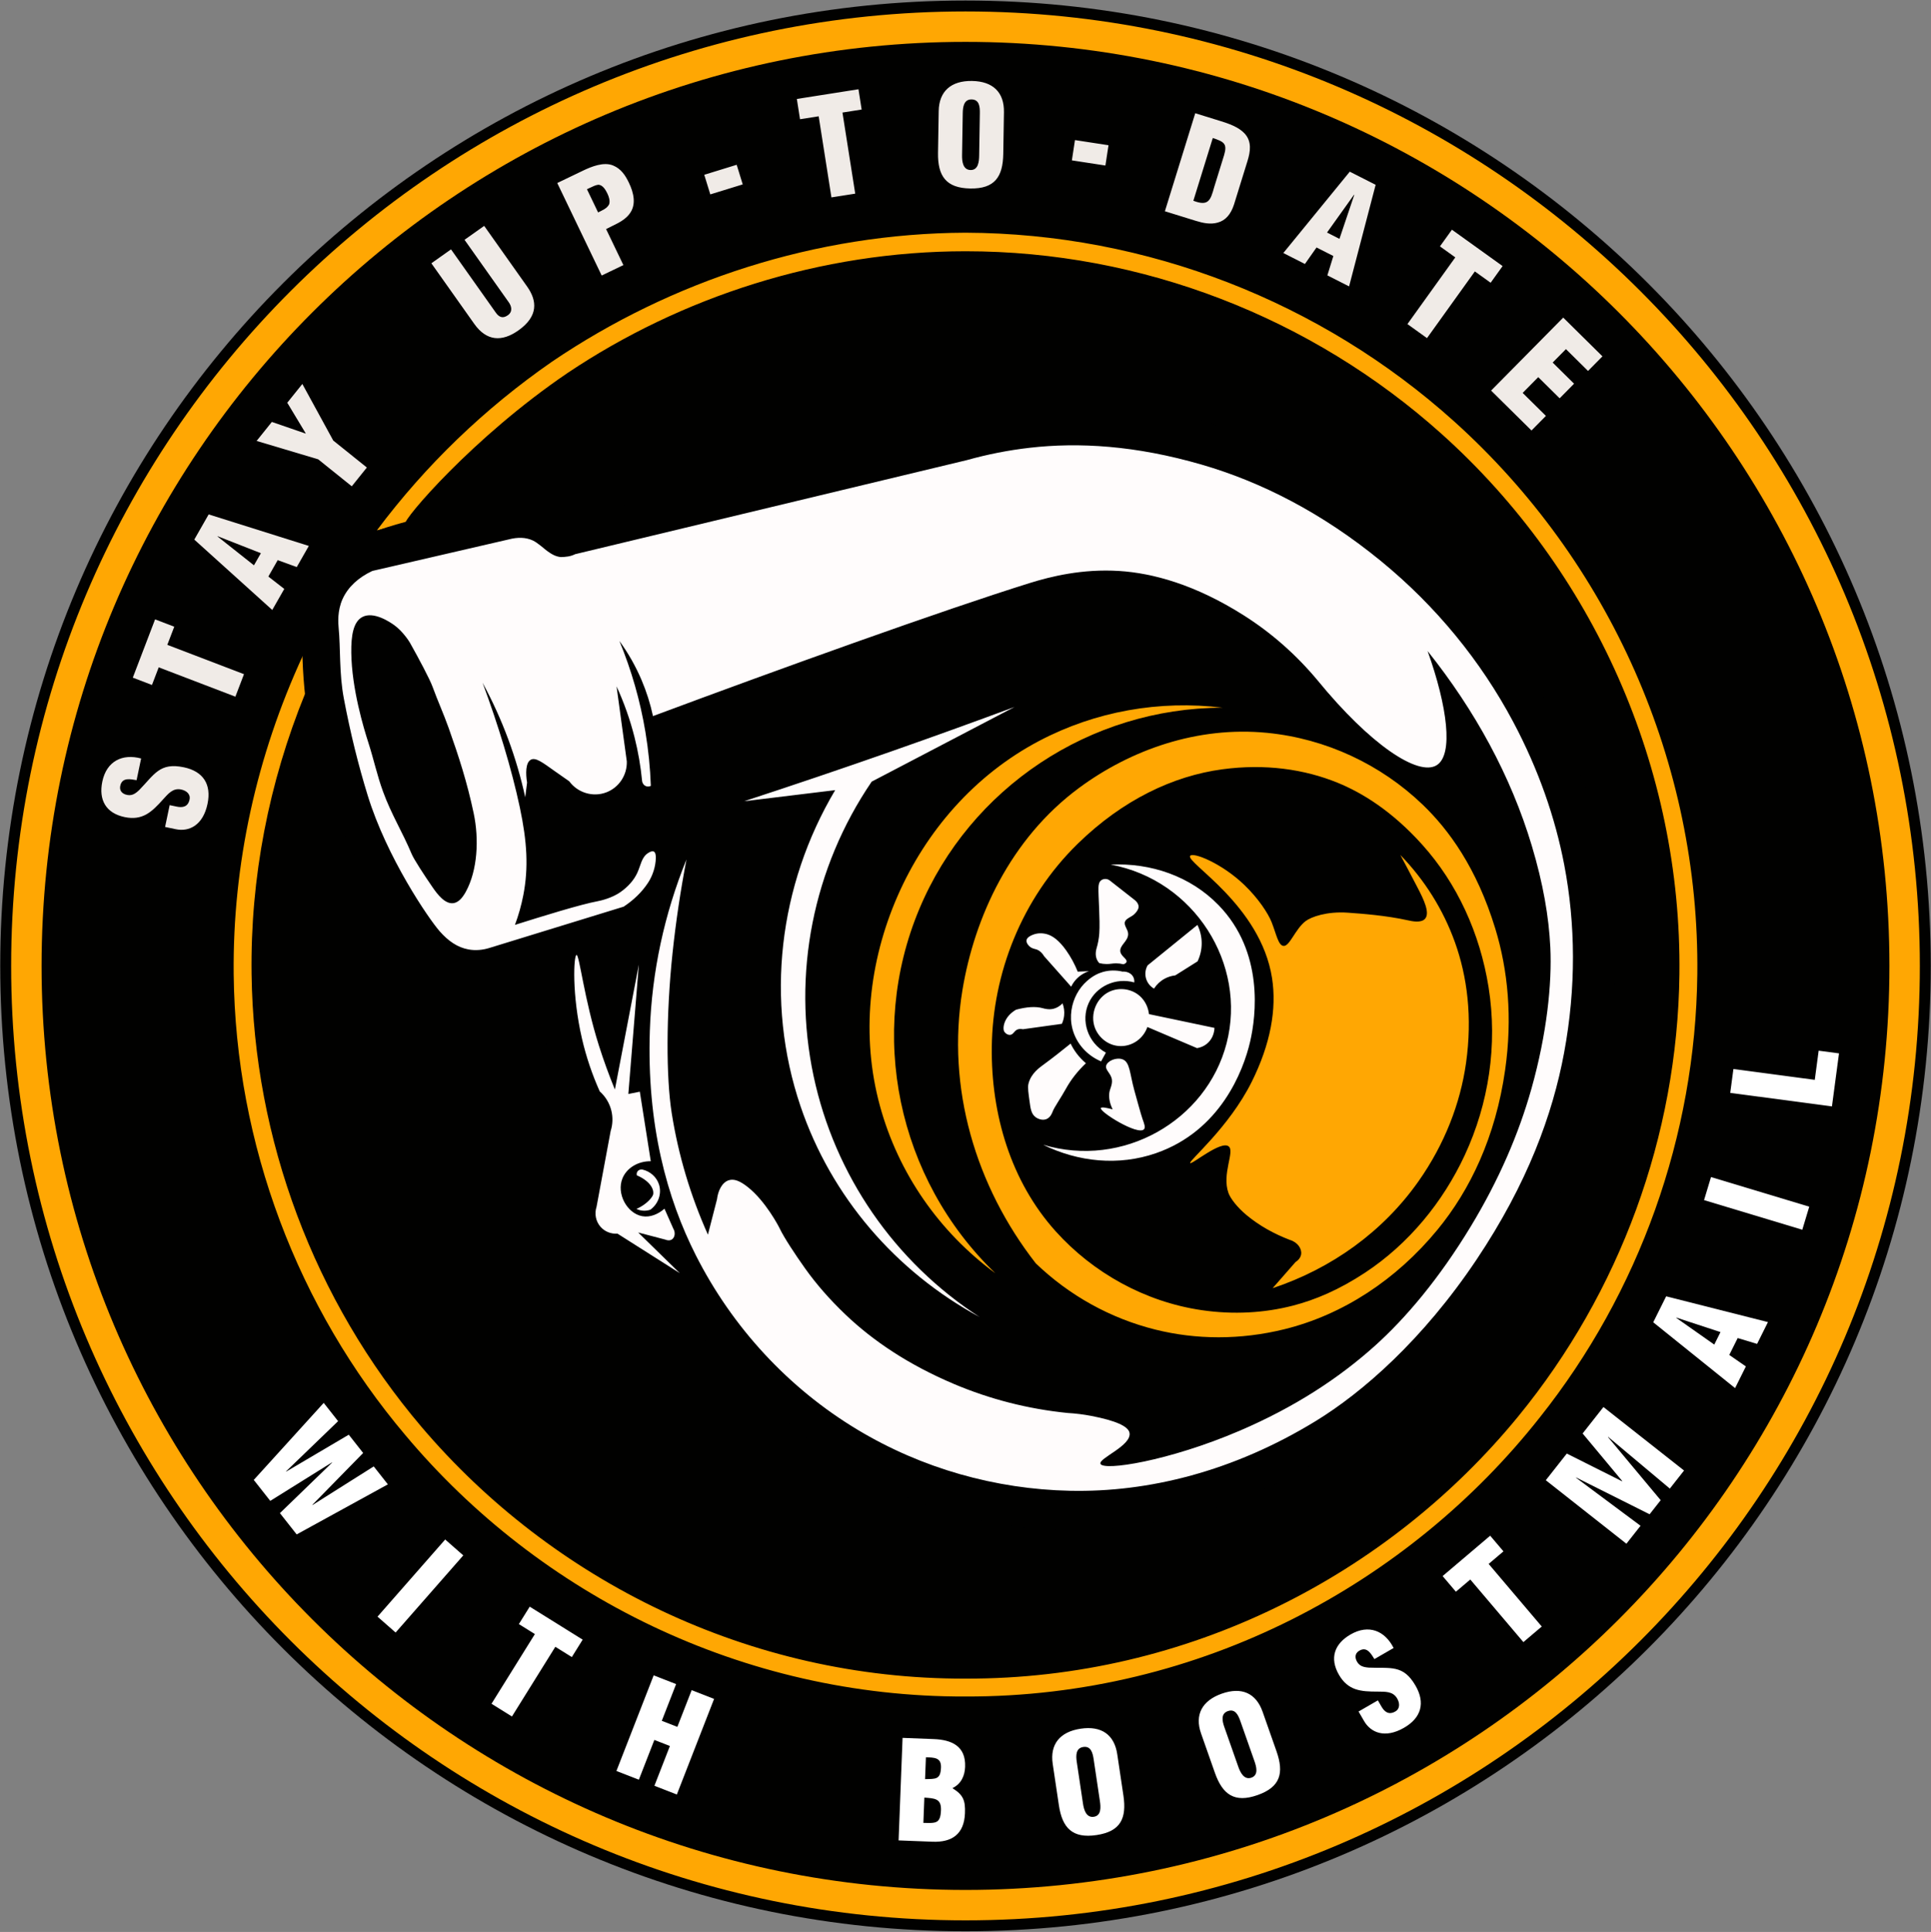 <?xml version="1.0" encoding="UTF-8"?> <svg xmlns="http://www.w3.org/2000/svg" width="2698" height="2699"><rect width="100%" height="100%" fill="#808080" stroke="none"/><path fill="rgb(1, 1, 0)" d="M1349.000,0.745 C2093.847,0.745 2697.665,604.563 2697.665,1349.409 C2697.665,2094.256 2093.847,2698.074 1349.000,2698.074 C604.153,2698.074 0.335,2094.256 0.335,1349.409 C0.335,604.563 604.153,0.745 1349.000,0.745 Z"></path><path fill="rgb(255, 167, 3)" d="M1349.000,2682.818 C612.579,2682.818 15.591,2085.830 15.591,1349.409 C15.591,612.988 612.579,16.000 1349.000,16.000 C2085.421,16.000 2682.409,612.988 2682.409,1349.409 C2682.409,2085.830 2085.421,2682.818 1349.000,2682.818 ZM1349.000,58.500 C636.051,58.500 58.091,636.460 58.091,1349.409 C58.091,2062.358 636.051,2640.318 1349.000,2640.318 C2061.949,2640.318 2639.909,2062.358 2639.909,1349.409 C2639.909,636.460 2061.949,58.500 1349.000,58.500 Z"></path><path fill="rgb(255, 167, 3)" d="M566.500,731.000 C566.989,731.535 569.208,730.422 569.183,730.329 C569.086,729.962 532.568,739.431 526.500,741.000 C594.730,649.866 676.982,570.551 771.500,505.1 C938.358,392.044 1139.818,326.008 1349.000,325.1 C1602.701,325.990 1846.194,421.903 2031.500,588.500 C2248.646,783.723 2374.803,1066.307 2371.500,1361.000 C2368.964,1587.227 2290.068,1805.915 2151.500,1980.1 C1968.427,2212.318 1677.553,2370.939 1349.000,2370.1 C1037.946,2371.058 753.842,2228.508 566.500,2005.1 C416.264,1827.563 329.007,1598.916 326.500,1361.000 C324.881,1207.345 358.523,1055.936 423.1,916.000 C424.833,933.500 425.667,951.000 426.500,968.500 C375.477,1093.531 349.679,1226.368 351.500,1361.000 C354.618,1591.475 438.698,1816.734 589.000,1993.500 C771.440,2208.062 1046.826,2345.997 1349.000,2345.1 C1660.106,2346.003 1940.363,2199.897 2121.500,1978.500 C2262.893,1805.680 2343.831,1587.410 2346.500,1361.000 C2349.896,1072.986 2226.680,796.678 2014.000,606.000 C1832.865,443.603 1595.454,350.934 1349.000,351.000 C1146.407,351.055 951.485,414.876 793.1,521.000 C659.805,611.430 562.629,726.768 566.500,731.000 Z"></path><path fill="rgb(255, 255, 255)" d="M2559.608,1545.707 L2417.500,1526.808 L2421.935,1493.460 L2535.622,1508.579 L2541.040,1467.841 L2569.461,1471.621 L2559.608,1545.707 ZM2518.178,1717.994 L2380.917,1676.615 L2390.627,1644.405 L2527.889,1685.784 L2518.178,1717.994 ZM2455.020,1877.478 L2427.908,1869.318 L2416.152,1892.931 L2439.345,1908.962 L2424.266,1939.249 L2309.905,1847.294 L2327.965,1811.018 L2470.184,1847.020 L2455.020,1877.478 ZM2342.206,1840.742 L2342.036,1841.084 L2395.184,1878.435 L2403.873,1860.982 L2342.206,1840.742 ZM2333.099,2079.619 L2246.931,2007.368 L2246.695,2007.668 L2320.324,2095.837 L2304.830,2115.508 L2202.221,2064.130 L2201.985,2064.430 L2292.174,2131.576 L2272.421,2156.653 L2159.798,2067.943 L2189.131,2030.703 L2266.418,2069.436 L2266.654,2069.135 L2211.250,2002.622 L2240.346,1965.681 L2352.970,2054.391 L2333.099,2079.619 ZM2128.500,2294.089 L2054.300,2206.639 L2034.186,2223.705 L2015.636,2201.842 L2082.098,2145.449 L2100.648,2167.312 L2079.952,2184.873 L2154.153,2272.323 L2128.500,2294.089 ZM1905.849,2404.312 L1898.202,2391.069 L1925.185,2375.489 L1930.250,2384.262 C1934.361,2391.381 1940.310,2396.333 1949.580,2390.980 C1956.368,2387.061 1955.810,2379.216 1952.178,2372.926 C1946.157,2362.497 1935.255,2363.494 1924.963,2363.256 C1913.061,2363.286 1902.675,2362.882 1893.580,2359.746 C1884.650,2356.514 1877.108,2350.715 1870.800,2339.789 C1857.323,2316.449 1864.512,2296.406 1887.025,2283.406 C1912.352,2268.782 1935.013,2278.211 1947.166,2302.317 L1920.349,2317.801 C1915.813,2310.709 1910.408,2300.585 1900.425,2305.467 C1894.179,2308.411 1892.614,2313.729 1895.106,2319.575 C1898.580,2327.502 1904.586,2329.110 1912.674,2329.738 C1927.613,2330.382 1939.534,2329.238 1949.954,2331.609 C1960.373,2333.981 1969.125,2339.964 1977.823,2355.028 C1991.587,2378.865 1985.991,2399.755 1961.822,2413.710 C1935.170,2429.099 1915.311,2420.700 1905.849,2404.312 ZM1757.041,2507.813 C1724.943,2519.099 1708.183,2507.162 1697.467,2476.686 L1678.127,2421.686 C1668.997,2395.719 1679.433,2375.839 1707.203,2366.074 C1734.974,2356.310 1755.014,2365.473 1764.144,2391.441 L1783.484,2446.441 C1794.200,2476.916 1789.140,2496.526 1757.041,2507.813 ZM1752.697,2460.306 L1733.167,2404.764 C1730.251,2396.469 1726.042,2386.805 1715.583,2390.482 C1705.484,2394.033 1707.710,2404.395 1710.626,2412.690 L1730.156,2468.231 C1732.882,2475.985 1738.203,2487.083 1748.481,2483.468 C1758.760,2479.854 1755.424,2468.060 1752.697,2460.306 ZM1532.081,2563.661 C1498.429,2568.682 1484.225,2553.793 1479.458,2521.843 L1470.855,2464.181 C1466.793,2436.957 1480.795,2419.407 1509.910,2415.063 C1539.025,2410.719 1556.973,2423.502 1561.035,2450.726 L1569.638,2508.388 C1574.405,2540.338 1565.733,2558.640 1532.081,2563.661 ZM1536.787,2516.188 L1528.099,2457.959 C1526.802,2449.263 1524.494,2438.977 1513.529,2440.614 C1502.942,2442.193 1503.170,2452.788 1504.467,2461.485 L1513.155,2519.714 C1514.368,2527.844 1517.497,2539.746 1528.273,2538.138 C1539.049,2536.530 1538.000,2524.318 1536.787,2516.188 ZM1331.053,2497.931 L1331.038,2498.313 C1345.978,2507.691 1348.929,2515.457 1348.241,2533.221 C1347.116,2562.253 1330.209,2574.033 1302.895,2572.975 L1255.526,2571.140 L1261.075,2427.885 L1304.624,2429.573 C1330.028,2430.557 1349.575,2439.539 1348.457,2468.381 C1347.969,2480.988 1342.948,2492.079 1331.053,2497.931 ZM1290.142,2546.656 C1306.965,2546.925 1313.988,2548.345 1314.735,2529.053 C1315.379,2512.436 1305.814,2512.448 1291.510,2511.320 L1290.142,2546.656 ZM1293.693,2454.973 L1292.509,2485.534 C1307.254,2485.149 1314.093,2486.371 1314.751,2469.371 C1315.299,2455.237 1305.536,2455.432 1293.693,2454.973 ZM914.339,2494.788 L935.993,2439.219 L914.264,2430.753 L892.611,2486.320 L861.265,2474.106 L913.316,2340.529 L944.662,2352.743 L924.675,2404.037 L946.403,2412.504 L966.391,2361.211 L997.737,2373.425 L945.685,2507.002 L914.339,2494.788 ZM775.910,2300.642 L715.295,2398.003 L686.736,2380.223 L747.351,2282.862 L724.958,2268.921 L740.112,2244.580 L814.106,2290.648 L798.952,2314.988 L775.910,2300.642 ZM527.458,2258.527 L622.005,2150.762 L647.294,2172.949 L552.747,2280.714 L527.458,2258.527 ZM391.097,2113.917 L464.002,2043.364 L463.765,2043.063 L377.615,2096.797 L354.554,2067.513 L452.281,1959.893 L472.386,1985.423 L399.514,2055.707 L400.050,2055.771 L487.287,2004.344 L507.392,2029.873 L436.444,2102.292 L436.681,2102.593 L522.175,2048.645 L541.926,2073.724 L414.514,2143.651 L391.097,2113.917 Z"></path><path fill="rgb(240, 235, 231)" d="M2218.801,518.233 L2187.938,487.732 L2169.396,506.494 L2199.306,536.055 L2179.151,556.448 L2149.241,526.887 L2127.473,548.912 L2159.967,581.026 L2139.812,601.420 L2083.389,545.657 L2184.165,443.690 L2238.956,497.840 L2218.801,518.233 ZM2060.682,379.185 L1993.813,472.360 L1966.482,452.745 L2033.351,359.570 L2011.921,344.190 L2028.638,320.897 L2099.451,371.717 L2082.733,395.011 L2060.682,379.185 ZM1854.610,384.710 L1862.980,357.662 L1839.458,345.723 L1823.248,368.792 L1793.078,353.480 L1885.915,239.830 L1922.050,258.170 L1884.951,400.109 L1854.610,384.710 ZM1891.876,272.008 L1854.116,324.867 L1871.502,333.692 L1892.217,272.181 L1891.876,272.008 ZM1724.192,285.640 C1719.768,299.278 1712.458,308.020 1701.336,310.978 C1691.240,313.855 1680.732,311.601 1670.872,308.547 L1627.598,295.144 L1670.012,158.199 L1704.888,169.001 C1716.574,172.620 1730.520,177.340 1739.062,186.589 C1749.216,197.738 1747.096,211.690 1743.024,224.836 L1724.192,285.640 ZM1694.514,192.802 L1667.369,280.447 C1688.462,288.581 1691.359,279.873 1696.467,261.444 L1710.322,216.709 C1715.117,200.584 1710.104,198.031 1694.514,192.802 ZM1497.623,224.058 L1501.963,195.715 L1548.822,202.892 L1544.482,231.234 L1497.623,224.058 ZM1355.678,263.329 C1321.658,262.777 1310.082,245.767 1310.606,213.467 L1311.551,155.175 C1311.998,127.654 1328.683,112.631 1358.115,113.109 C1387.547,113.586 1403.163,129.133 1402.716,156.655 L1401.770,214.946 C1401.246,247.246 1389.697,263.881 1355.678,263.329 ZM1357.505,138.907 C1346.803,138.733 1345.294,149.223 1345.151,158.015 L1344.196,216.880 C1344.063,225.098 1345.202,237.351 1356.096,237.528 C1366.990,237.705 1367.953,225.486 1368.087,217.267 L1369.041,158.402 C1369.184,149.611 1368.590,139.087 1357.505,138.907 ZM1194.917,270.541 L1161.684,275.770 L1143.857,162.475 L1117.799,166.575 L1113.342,138.251 L1199.446,124.703 L1203.903,153.027 L1177.090,157.246 L1194.917,270.541 ZM983.989,244.187 L1029.287,230.211 L1037.740,257.610 L992.442,271.585 L983.989,244.187 ZM846.833,320.027 L871.000,370.339 L840.675,384.905 L778.601,255.680 L814.612,238.382 C826.328,232.754 843.710,225.677 856.788,231.271 C867.660,235.803 873.673,244.790 878.721,255.300 C885.425,269.256 889.683,286.508 878.962,299.504 C870.934,309.722 857.956,314.048 846.833,320.027 ZM848.645,270.384 C846.245,265.387 842.086,258.054 835.758,258.125 C832.333,258.498 828.197,260.484 823.373,262.802 L820.099,264.374 L835.659,296.767 C841.262,293.863 848.141,291.407 851.144,285.299 C852.591,280.363 850.797,274.863 848.645,270.384 ZM662.683,452.529 L602.704,367.818 L630.161,348.377 L692.681,436.676 C696.657,442.292 701.798,445.913 709.598,440.390 C716.774,435.309 714.540,427.523 711.005,422.531 L649.038,335.012 L676.495,315.571 L736.474,400.282 C750.502,420.095 752.435,441.679 724.354,461.562 C701.109,478.020 679.694,476.554 662.683,452.529 ZM444.546,641.674 L358.529,615.996 L379.831,589.466 L426.879,605.671 L427.118,605.373 L401.373,562.638 L422.436,536.407 L465.609,615.443 L512.557,653.141 L491.494,679.373 L444.546,641.674 ZM414.620,792.219 L388.016,782.530 L374.936,805.437 L397.180,822.761 L380.403,852.142 L271.455,753.831 L291.549,718.640 L431.492,762.673 L414.620,792.219 ZM304.077,749.126 L303.887,749.458 L354.826,789.772 L364.494,772.840 L304.077,749.126 ZM340.893,941.851 L328.874,973.273 L221.754,932.299 L212.330,956.937 L185.550,946.693 L216.690,865.283 L243.470,875.526 L233.773,900.877 L340.893,941.851 ZM190.830,1089.938 C182.520,1088.588 171.373,1085.864 168.353,1096.559 C166.382,1103.176 169.301,1107.889 175.318,1109.930 C183.541,1112.628 188.745,1109.225 194.606,1103.617 C205.049,1092.914 212.146,1083.269 220.862,1077.086 C229.577,1070.904 239.872,1068.372 256.897,1071.936 C283.838,1077.577 295.672,1095.677 289.953,1122.993 C283.647,1153.114 264.146,1162.311 245.624,1158.434 L230.656,1155.300 L237.041,1124.804 L246.956,1126.880 C255.001,1128.564 262.659,1127.434 264.853,1116.956 C266.459,1109.286 260.241,1104.469 253.132,1102.981 C241.345,1100.513 234.818,1109.302 227.778,1116.811 C219.863,1125.700 212.636,1133.170 204.234,1137.856 C195.871,1142.354 186.520,1144.107 174.172,1141.522 C147.793,1135.999 137.651,1117.277 142.978,1091.832 C148.971,1063.207 171.109,1052.609 197.176,1059.629 L190.830,1089.938 Z"></path><path fill="rgb(1, 1, 0)" d="M739.750,1359.833 C713.241,1377.333 684.873,1385.941 656.973,1382.207 C613.272,1376.359 584.351,1342.387 558.092,1303.402 C505.284,1225.006 464.977,1132.765 450.831,1088.477 C430.733,1025.561 420.707,956.914 422.413,875.988 C423.026,846.916 427.386,816.976 447.828,790.510 C463.408,770.342 481.976,760.195 498.985,752.563 C537.046,735.486 570.416,727.814 605.558,719.568 C643.334,710.704 673.942,703.015 710.807,704.032 C725.860,704.448 739.805,706.203 752.951,709.228 C768.570,712.823 783.608,718.201 797.914,725.264 C1007.156,672.188 1216.399,619.112 1425.641,566.036 C1437.567,564.046 1449.365,562.506 1461.445,561.365 C1524.454,555.404 1618.802,563.489 1726.859,603.753 C1799.921,630.976 1874.121,672.321 1948.378,731.607 C2035.264,800.978 2101.247,879.067 2148.902,960.265 C2222.097,1084.973 2252.062,1202.390 2256.747,1306.120 C2260.150,1381.465 2250.1,1468.900 2217.133,1573.448 C2170.382,1717.762 2084.287,1848.578 1968.842,1948.796 C1847.987,2053.709 1734.301,2101.119 1646.678,2120.765 C1536.049,2145.568 1436.564,2141.597 1351.315,2119.840 C1263.719,2097.484 1180.609,2054.457 1111.226,1997.058 C1054.723,1950.313 1026.752,1905.178 969.015,1859.967 C931.761,1830.798 889.595,1798.175 869.820,1789.815 C857.036,1784.411 827.468,1773.266 809.283,1744.188 C796.802,1724.233 794.951,1704.600 794.183,1692.656 C791.759,1654.913 796.057,1622.179 793.671,1588.065 C792.699,1574.182 786.738,1546.702 780.766,1522.785 C775.939,1503.461 770.042,1486.789 765.487,1467.399 C758.413,1437.281 754.860,1406.799 754.689,1376.043 C757.540,1371.096 756.544,1364.959 752.596,1361.432 C749.222,1358.420 744.128,1357.710 739.750,1359.833 Z"></path><path fill="rgb(255, 167, 3)" d="M2102.997,1494.649 C2089.610,1588.686 2053.903,1662.732 2008.372,1718.073 C1950.761,1788.095 1875.836,1837.023 1794.298,1857.052 C1732.970,1872.117 1671.244,1871.672 1614.391,1857.519 C1551.541,1841.872 1494.012,1809.921 1447.206,1764.946 C1363.175,1657.199 1322.124,1519.927 1344.757,1383.012 C1361.495,1281.774 1411.624,1171.641 1507.764,1100.672 C1579.646,1047.613 1672.944,1014.246 1770.410,1023.810 C1852.597,1031.876 1929.246,1068.041 1987.535,1123.908 C2024.132,1158.985 2063.215,1212.308 2089.156,1297.064 C2106.984,1355.317 2113.347,1421.956 2102.997,1494.649 ZM2079.846,1379.190 C2067.843,1303.758 2035.823,1234.093 1987.078,1179.943 C1944.989,1133.189 1903.540,1107.632 1868.706,1093.452 C1822.471,1074.631 1767.751,1066.707 1707.975,1074.735 C1639.170,1083.977 1568.617,1117.470 1505.872,1178.707 C1427.075,1255.612 1386.991,1360.516 1385.737,1462.473 C1384.572,1557.168 1412.579,1650.781 1474.962,1720.138 C1526.786,1777.753 1599.324,1818.693 1679.086,1830.355 C1723.655,1836.871 1766.922,1834.216 1806.408,1824.039 C1837.597,1815.999 1871.013,1801.919 1907.382,1777.914 C1968.288,1737.711 2016.048,1679.442 2046.517,1613.918 C2080.054,1541.797 2092.689,1459.890 2079.846,1379.190 ZM1778.139,1799.645 C1788.784,1787.491 1799.430,1775.337 1810.076,1763.183 C1813.940,1760.739 1817.184,1757.016 1817.938,1752.422 C1819.213,1744.645 1813.147,1735.448 1802.195,1732.198 C1780.005,1723.758 1759.438,1712.257 1741.837,1697.671 C1728.071,1686.265 1718.981,1673.824 1716.425,1666.726 C1706.793,1639.989 1725.617,1608.587 1716.717,1601.537 C1705.830,1592.915 1665.143,1627.346 1662.940,1624.842 C1660.432,1621.995 1716.940,1575.422 1748.790,1511.609 C1775.307,1458.479 1784.011,1409.353 1777.306,1366.448 C1761.325,1264.210 1656.314,1204.996 1662.909,1195.659 C1666.862,1190.063 1707.012,1205.892 1738.712,1236.409 C1758.250,1255.216 1771.698,1275.811 1776.629,1288.094 C1783.098,1304.219 1785.864,1320.797 1793.342,1321.483 C1801.921,1322.271 1809.657,1298.017 1824.089,1286.913 C1831.852,1280.940 1853.895,1272.980 1883.224,1275.061 C1902.246,1276.412 1936.640,1278.911 1967.375,1285.764 C1972.820,1286.977 1985.604,1289.841 1991.138,1283.505 C1998.342,1275.256 1988.958,1256.103 1980.842,1240.479 C1972.781,1224.956 1964.533,1209.277 1956.577,1194.408 C1990.365,1229.196 2016.339,1270.513 2032.738,1316.081 C2049.974,1363.978 2057.424,1420.858 2048.359,1485.095 C2040.381,1541.612 2018.420,1598.477 1981.987,1650.234 C1932.198,1720.960 1860.358,1772.244 1778.139,1799.645 ZM1284.498,1269.842 C1211.683,1443.492 1253.389,1646.579 1390.693,1778.780 C1312.120,1720.951 1255.017,1638.798 1229.385,1544.749 C1202.803,1447.209 1213.856,1343.754 1254.143,1251.712 C1293.591,1161.589 1361.430,1082.697 1452.020,1035.027 C1530.583,993.688 1619.847,977.900 1708.256,988.674 C1522.608,989.025 1355.419,1100.706 1284.498,1269.842 Z"></path><path fill="rgb(255, 252, 252)" d="M1421.292,1438.377 C1417.153,1440.174 1415.929,1444.952 1411.895,1445.692 C1408.556,1446.304 1404.939,1443.954 1403.218,1441.290 C1402.133,1439.608 1401.344,1434.833 1403.712,1428.439 C1406.483,1420.956 1412.209,1414.922 1419.593,1410.597 C1434.146,1406.689 1446.858,1405.680 1457.108,1408.526 C1459.339,1409.144 1465.561,1410.871 1471.935,1409.290 C1476.758,1408.093 1480.966,1405.426 1484.617,1401.738 C1486.669,1407.232 1487.435,1413.074 1486.813,1418.867 C1486.388,1422.826 1485.326,1426.681 1483.665,1430.318 C1465.523,1432.841 1447.380,1435.365 1429.238,1437.888 C1426.276,1437.233 1423.616,1437.366 1421.292,1438.377 ZM1447.005,1560.752 C1440.903,1556.260 1439.865,1549.030 1438.411,1537.914 C1437.137,1528.168 1435.640,1519.423 1436.947,1514.117 C1440.504,1499.690 1452.001,1491.681 1459.766,1486.043 C1470.149,1478.508 1483.696,1467.770 1495.881,1457.930 C1498.299,1462.922 1501.199,1467.643 1504.557,1472.055 C1508.284,1476.955 1512.532,1481.412 1517.247,1485.377 C1505.769,1496.303 1496.430,1508.135 1489.325,1521.033 C1482.688,1533.082 1472.923,1547.121 1470.887,1552.658 C1470.220,1554.476 1467.936,1561.001 1462.174,1563.380 C1456.839,1565.580 1450.676,1563.453 1447.005,1560.752 ZM1702.598,1264.524 C1766.203,1330.012 1755.047,1419.246 1746.677,1455.252 C1737.097,1496.470 1704.936,1579.899 1615.085,1611.055 C1563.077,1629.089 1506.537,1623.424 1457.407,1599.242 C1568.704,1632.696 1685.664,1565.888 1713.763,1457.675 C1742.513,1346.961 1668.768,1229.431 1551.807,1207.910 C1607.784,1205.146 1663.307,1224.068 1702.598,1264.524 ZM1538.148,1547.987 C1538.983,1546.075 1547.474,1547.926 1554.627,1549.807 C1550.687,1541.887 1549.128,1534.419 1549.860,1527.270 C1550.493,1521.084 1554.567,1515.605 1553.543,1508.161 C1552.383,1499.708 1544.057,1494.944 1545.508,1488.897 C1547.173,1481.955 1560.120,1476.570 1568.785,1480.056 C1578.868,1484.112 1578.443,1499.726 1584.883,1523.213 C1587.021,1531.013 1594.278,1557.488 1596.278,1563.055 C1598.740,1569.904 1600.775,1575.087 1598.372,1577.665 C1589.902,1586.755 1535.879,1553.183 1538.148,1547.987 ZM1627.181,1367.316 C1621.173,1370.587 1616.118,1375.340 1612.415,1381.131 C1606.893,1378.005 1602.840,1372.805 1601.168,1366.685 C1599.515,1360.631 1600.324,1354.164 1603.408,1348.701 C1626.628,1329.852 1649.847,1311.002 1673.068,1292.153 C1676.968,1300.099 1679.003,1308.829 1679.019,1317.679 C1679.036,1326.464 1677.064,1335.136 1673.251,1343.051 C1662.870,1349.585 1652.489,1356.119 1642.110,1362.653 C1636.861,1363.226 1631.800,1364.801 1627.181,1367.316 ZM1686.307,1458.168 C1682.364,1461.408 1677.610,1463.472 1672.501,1464.276 C1649.376,1454.437 1626.252,1444.600 1603.127,1434.762 C1597.520,1450.909 1582.382,1461.560 1565.887,1461.432 C1548.529,1461.297 1535.041,1449.506 1529.909,1436.079 C1522.570,1416.872 1531.832,1393.662 1550.600,1385.172 C1564.062,1379.080 1581.176,1381.168 1592.831,1391.735 C1599.993,1398.230 1604.242,1407.181 1605.365,1416.778 C1635.876,1423.188 1666.385,1429.597 1696.894,1436.006 C1696.563,1444.544 1692.953,1452.710 1686.307,1458.168 ZM1503.066,1368.814 C1500.488,1371.709 1498.341,1374.940 1496.647,1378.452 C1484.064,1364.274 1471.481,1350.096 1458.898,1335.919 C1456.328,1331.595 1453.236,1328.618 1449.581,1326.931 C1447.039,1325.758 1443.077,1325.628 1439.624,1323.083 C1437.317,1321.380 1433.564,1317.462 1434.321,1313.290 C1434.770,1310.819 1437.670,1307.748 1444.432,1305.418 C1450.246,1303.414 1456.613,1303.386 1462.738,1305.088 C1470.979,1307.380 1480.074,1314.130 1489.882,1328.037 C1496.267,1337.089 1501.575,1346.925 1505.791,1357.414 C1511.036,1357.197 1516.280,1356.981 1521.525,1356.764 C1514.369,1359.166 1508.020,1363.253 1503.066,1368.814 ZM1568.410,1357.386 C1574.894,1356.960 1580.540,1359.797 1583.185,1364.445 C1584.552,1366.848 1585.060,1369.632 1584.794,1372.472 C1559.009,1365.215 1531.945,1377.805 1521.224,1401.079 C1509.739,1426.017 1519.904,1456.934 1545.177,1470.592 C1542.932,1474.662 1540.686,1478.730 1538.441,1482.798 C1518.978,1474.568 1503.832,1458.072 1498.440,1437.377 C1493.792,1419.533 1497.394,1401.862 1504.520,1388.563 C1508.264,1381.577 1513.042,1375.580 1518.480,1370.734 C1526.775,1363.345 1534.429,1359.733 1540.954,1357.880 C1549.897,1355.340 1559.321,1355.201 1568.410,1357.386 ZM1534.800,1239.709 C1534.906,1236.692 1535.400,1232.101 1538.650,1229.752 C1542.057,1227.290 1546.819,1227.303 1550.370,1229.908 C1562.257,1239.214 1574.141,1248.523 1586.028,1257.830 C1588.865,1260.282 1590.758,1263.291 1590.888,1266.580 C1590.986,1269.100 1589.086,1273.681 1583.467,1278.383 C1580.800,1280.616 1573.479,1283.363 1571.911,1287.380 C1569.698,1293.056 1576.283,1298.184 1576.255,1304.878 C1576.209,1315.347 1563.869,1320.484 1565.347,1329.611 C1566.382,1335.995 1575.162,1339.644 1574.023,1343.736 C1573.624,1345.175 1572.148,1346.282 1569.690,1347.110 C1566.293,1346.275 1562.866,1345.842 1559.413,1345.829 C1554.581,1345.812 1551.081,1346.816 1546.248,1346.799 C1542.794,1346.786 1539.368,1346.353 1535.971,1345.519 C1535.116,1344.631 1534.365,1343.667 1533.722,1342.630 C1530.633,1337.651 1530.339,1331.469 1531.948,1325.451 C1534.129,1318.207 1535.460,1310.997 1535.954,1303.772 C1537.222,1285.161 1534.390,1251.460 1534.800,1239.709 ZM1245.385,1049.728 C1303.240,1029.453 1359.996,1008.989 1417.478,987.676 C1350.968,1022.440 1284.457,1057.204 1217.946,1091.968 C1136.060,1212.207 1106.469,1360.796 1136.723,1503.204 C1166.172,1641.827 1249.850,1762.927 1368.724,1839.963 C1251.382,1776.413 1161.304,1671.872 1118.437,1545.279 C1068.583,1398.046 1087.900,1236.962 1166.893,1103.871 C1124.506,1109.028 1082.120,1114.185 1039.734,1119.340 C1108.951,1096.730 1176.665,1073.809 1245.385,1049.728 ZM2185.350,1470.839 C2169.371,1556.801 2134.172,1653.441 2063.206,1759.468 C1987.884,1872.001 1903.437,1945.440 1838.364,1985.256 C1723.093,2055.785 1604.411,2085.010 1495.033,2082.678 C1390.779,2080.457 1288.199,2051.459 1198.400,1997.523 C1101.012,1939.027 1023.097,1853.909 972.419,1754.073 C931.925,1674.303 903.476,1571.338 907.975,1439.592 C910.770,1357.734 928.130,1277.166 959.168,1200.620 C950.796,1244.261 944.357,1287.423 939.711,1331.090 C930.500,1417.692 930.671,1505.316 938.500,1554.961 C947.787,1613.853 964.850,1670.669 989.104,1724.843 C993.325,1708.411 997.545,1691.979 1001.766,1675.545 C1003.208,1663.713 1008.624,1652.015 1018.131,1648.885 C1025.559,1646.440 1034.094,1649.727 1045.556,1658.972 C1069.690,1678.437 1087.598,1712.424 1089.514,1716.452 C1095.396,1728.826 1110.701,1752.110 1124.826,1771.968 C1140.516,1794.025 1159.470,1815.722 1181.642,1836.828 C1220.051,1873.390 1269.451,1906.604 1332.737,1933.434 C1383.214,1954.834 1436.628,1968.438 1491.613,1973.979 C1502.937,1974.638 1514.066,1976.024 1525.012,1978.140 C1558.573,1984.628 1576.491,1992.536 1578.168,2001.720 C1581.433,2019.613 1534.859,2037.214 1537.565,2044.928 C1541.225,2055.360 1632.739,2041.392 1732.195,1998.751 C1809.028,1965.810 1870.582,1925.396 1920.724,1880.444 C1964.078,1841.576 2010.931,1786.100 2054.848,1713.578 C2094.295,1648.442 2121.927,1584.198 2139.726,1521.021 C2161.451,1443.903 2168.542,1373.587 2166.116,1323.401 C2164.060,1280.860 2156.169,1234.677 2140.229,1181.496 C2111.058,1084.169 2060.825,992.387 1994.665,909.553 C2022.329,987.043 2031.035,1054.236 2007.419,1068.987 C1981.685,1085.061 1914.663,1040.668 1840.864,950.403 C1811.079,914.690 1776.561,884.258 1738.031,859.815 C1669.411,816.281 1610.112,800.643 1563.975,797.684 C1512.138,794.359 1467.548,805.548 1438.752,814.533 C1316.965,852.531 1090.685,933.947 912.355,1000.419 C908.649,983.175 903.331,966.389 896.439,950.170 C888.202,930.793 877.822,912.477 865.426,895.431 C882.327,936.448 894.498,978.959 901.768,1022.581 C905.921,1047.492 908.448,1072.602 909.349,1097.882 C907.307,1098.892 904.939,1099.130 902.766,1098.366 C899.792,1097.322 897.599,1094.542 897.143,1091.144 C895.160,1070.433 891.615,1049.970 886.519,1029.813 C880.350,1005.423 871.974,981.725 861.439,958.855 C866.219,993.802 870.997,1028.749 875.775,1063.697 C876.377,1082.981 864.613,1100.450 846.894,1107.061 C828.441,1113.946 807.259,1107.668 795.348,1091.509 C788.454,1086.781 781.730,1082.074 774.948,1077.227 C757.876,1065.029 748.327,1057.791 741.705,1061.346 C734.143,1065.406 734.429,1081.203 736.421,1093.300 C735.567,1100.152 734.715,1107.002 733.862,1113.853 C727.831,1086.229 719.891,1059.129 710.062,1032.618 C700.007,1005.500 688.050,979.205 674.222,953.799 C695.864,1012.057 714.938,1074.342 726.312,1128.047 C736.507,1176.189 738.592,1212.162 731.192,1250.493 C728.453,1264.682 724.543,1278.553 719.489,1292.084 C758.617,1279.779 810.558,1263.639 835.349,1258.974 C839.813,1258.134 854.978,1254.604 866.692,1246.433 C877.465,1238.916 885.826,1229.535 890.533,1219.177 C895.466,1208.325 896.291,1197.720 905.512,1191.705 C908.992,1189.437 911.719,1188.731 913.564,1189.722 C915.607,1190.820 916.450,1193.931 916.297,1199.194 C915.979,1210.206 912.288,1222.736 905.554,1233.077 C896.930,1246.323 885.080,1257.634 871.370,1266.649 C808.973,1285.836 746.576,1305.025 684.179,1324.212 C674.554,1327.243 664.572,1328.196 654.620,1326.404 C639.109,1323.610 626.260,1314.593 614.234,1300.928 C599.036,1283.656 540.453,1198.035 513.729,1111.219 C500.746,1069.038 489.643,1024.702 480.402,975.744 C473.735,940.423 475.896,905.003 473.122,876.873 C472.487,870.420 471.238,853.212 478.631,836.863 C486.372,819.746 501.059,806.641 520.174,797.638 C583.749,782.946 647.326,768.253 710.901,753.561 C723.222,750.337 734.684,750.487 744.621,755.152 C751.348,758.309 760.862,767.103 764.190,769.519 C770.890,774.383 776.235,777.463 783.487,778.256 C790.289,778.1 797.115,777.518 803.556,774.234 C985.988,730.429 1168.421,686.623 1350.853,642.818 C1379.635,634.742 1408.966,628.973 1438.769,625.558 C1507.116,617.728 1586.405,622.214 1679.007,649.108 C1761.559,673.085 1846.956,716.138 1929.942,784.193 C2006.450,846.935 2068.963,923.347 2114.221,1008.425 C2149.599,1074.930 2172.890,1142.108 2185.569,1208.266 C2201.396,1290.868 2202.289,1379.705 2185.350,1470.839 ZM661.845,1136.245 C652.719,1092.934 641.059,1056.967 626.928,1017.182 C619.772,997.037 611.686,979.540 604.379,959.448 C600.570,948.972 585.286,920.241 572.883,898.127 C571.086,894.926 562.430,881.948 551.390,873.772 C544.768,868.868 521.866,853.604 506.155,862.043 C493.728,868.719 490.496,887.605 490.812,911.903 C491.471,962.693 508.307,1017.720 514.739,1037.716 C522.388,1061.497 526.670,1082.610 535.242,1106.072 C547.000,1138.255 561.984,1161.654 575.260,1193.239 C578.330,1200.540 592.817,1222.823 604.665,1239.951 C611.084,1249.232 621.596,1263.148 633.254,1261.775 C639.672,1261.019 645.452,1255.706 650.909,1245.711 C667.149,1215.963 669.536,1172.733 661.845,1136.245 ZM889.840,1642.037 C889.372,1640.311 889.543,1638.447 890.480,1636.898 C891.797,1634.718 894.481,1633.448 897.382,1633.845 C908.512,1636.381 917.545,1644.415 920.833,1655.028 C924.701,1667.506 920.011,1681.728 908.647,1690.036 C905.236,1691.198 901.632,1691.639 898.050,1691.325 C894.986,1691.057 892.002,1690.243 889.218,1688.921 C893.231,1687.171 896.983,1685.024 900.455,1682.493 C907.981,1677.006 912.221,1671.026 912.652,1668.359 C914.027,1659.853 906.100,1648.917 889.840,1642.037 ZM805.569,1334.114 C809.488,1333.743 816.343,1396.318 836.774,1460.624 C843.411,1481.514 850.800,1501.843 859.119,1522.109 C870.280,1463.928 881.439,1405.745 892.598,1347.564 C887.702,1407.830 882.805,1468.097 877.908,1528.363 C883.259,1527.291 888.611,1526.218 893.964,1525.146 C899.061,1557.523 904.161,1589.901 909.260,1622.279 C890.843,1622.115 875.502,1632.117 869.771,1646.059 C860.925,1667.580 876.115,1695.081 897.090,1699.033 C908.487,1701.180 919.893,1696.097 928.395,1688.583 C932.466,1697.787 936.539,1706.990 940.610,1716.194 C944.273,1722.222 942.730,1729.033 938.689,1731.610 C935.922,1733.374 932.326,1732.984 929.538,1731.773 C916.905,1728.461 904.273,1725.148 891.640,1721.836 C911.025,1740.773 930.406,1759.711 949.789,1778.649 C920.773,1760.250 891.758,1741.851 862.741,1723.453 C853.862,1724.091 845.081,1720.702 839.134,1713.990 C832.415,1706.406 830.310,1695.681 833.501,1685.895 C840.070,1650.621 846.636,1615.348 853.204,1580.075 C856.140,1570.804 856.483,1560.923 854.155,1551.494 C851.593,1541.121 845.921,1531.792 837.927,1524.688 C827.302,1500.933 819.022,1476.413 813.167,1451.160 C798.788,1389.141 801.511,1334.497 805.569,1334.114 Z"></path></svg> 
